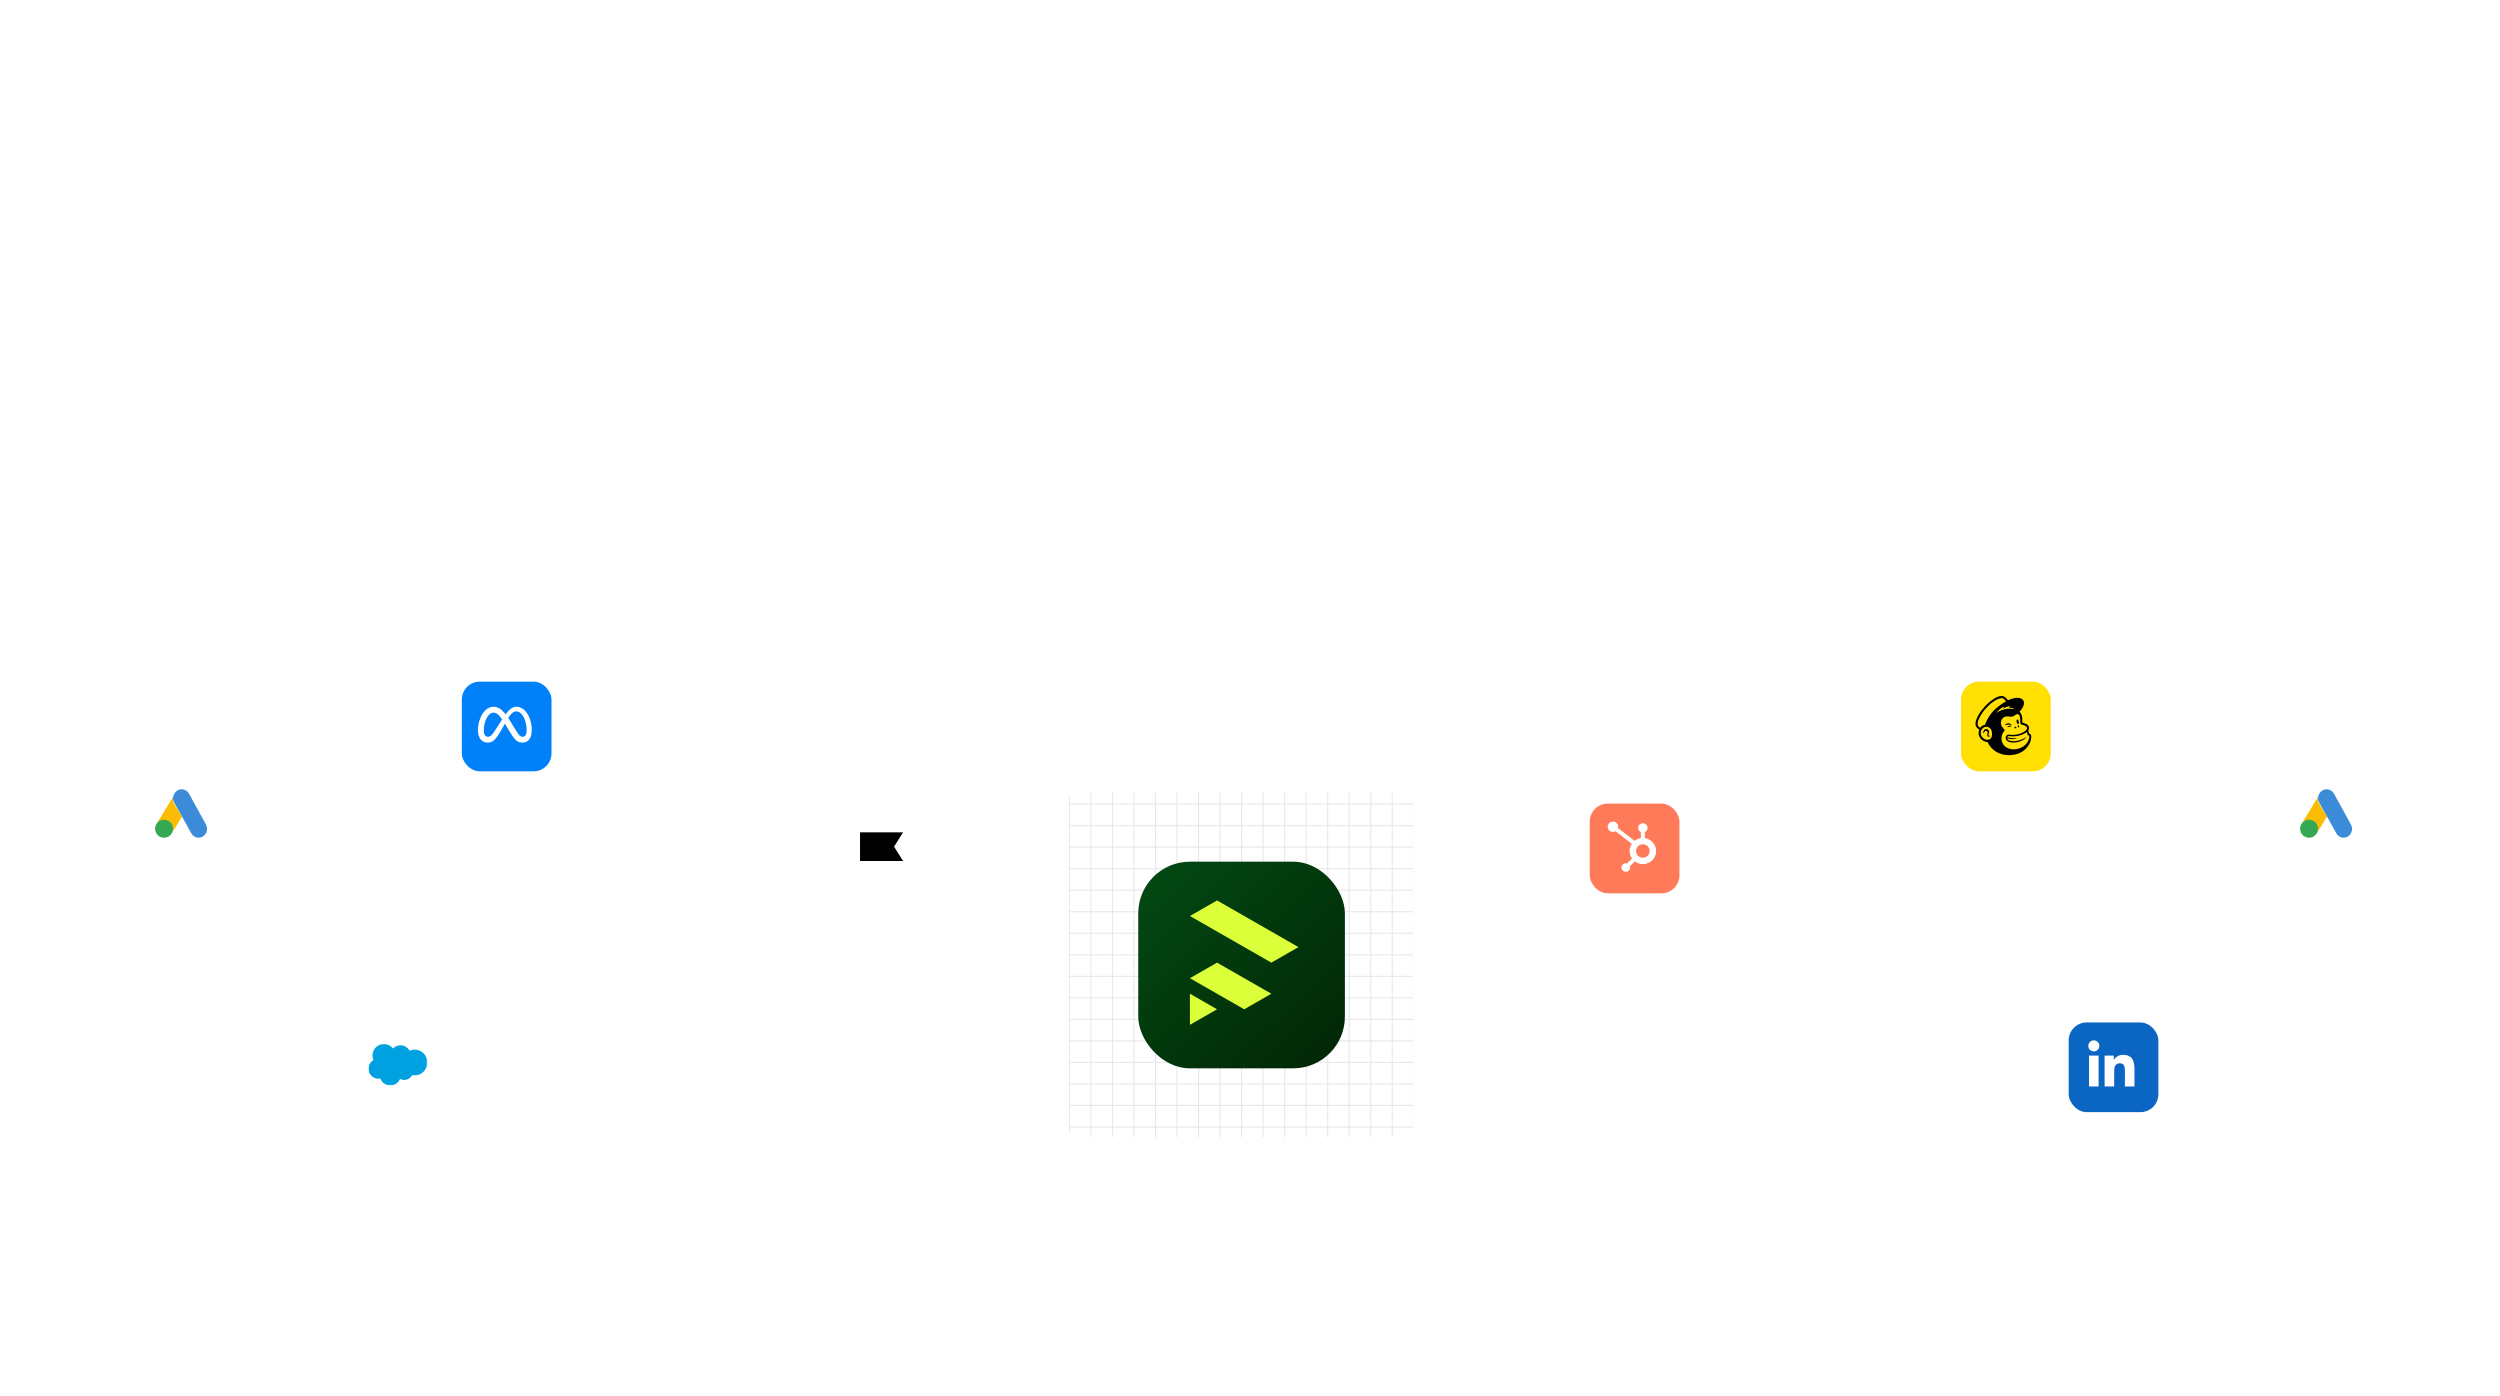 <?xml version="1.0" encoding="utf-8"?>
<svg xmlns="http://www.w3.org/2000/svg" viewBox="0 0 1198.8 778" width="1198.8px" height="669.2px" role="img" aria-label="Simplified network diagram" preserveAspectRatio="xMidYMid meet">
  <defs>
    <!-- Blue gradient for side nodes -->
    <linearGradient id="blueGrad" x1="0" x2="0" y1="0" y2="1">
      <stop offset="0" stop-color="#06B9ED"/>
      <stop offset="1" stop-color="#2177BD"/>
    </linearGradient>

    <!-- Subtle drop shadow for nodes -->
    <filter id="shadow" x="-50%" y="-50%" width="200%" height="200%">
      <feDropShadow dx="0" dy="6" stdDeviation="10" flood-color="#000" flood-opacity="0.12"/>
    </filter>

    <!-- Small inner grid-like stroke for center (very subtle) -->
    <pattern id="grid" width="20" height="20" patternUnits="userSpaceOnUse">
      <path d="M20 0 L0 0 0 20" fill="none" stroke="#E7E7EB" stroke-width="2"/>
    </pattern>
    
    <!-- TEMPLATE: Single blue cube with circles and lines (centered at 0,0) -->
    <g id="blueCubeTemplate">
      <rect x="-44" y="-44" rx="20" ry="20" width="88" height="88" fill="url(#blueGrad)" filter="url(#shadow)"/>
      
      <!-- Circles (centered at 0,0) -->
      <g stroke="#7DCDED" stroke-width="0.4" fill="none">
        <circle cx="0" cy="0" r="34"/>
        <circle cx="0" cy="0" r="21.2"/>
        <circle cx="0" cy="0" r="15"/>
      </g>
      
      <!-- Grid lines (centered at 0,0) -->
      <g stroke="#7DCDED" stroke-width="0.4" fill="none">
        <!-- Center cross -->
        <line x1="0" y1="-44" x2="0" y2="44"/>
        <line x1="-44" y1="0" x2="44" y2="0"/>
        
        <!-- Diagonals -->
        <line x1="-44" y1="-44" x2="44" y2="44"/>
        <line x1="44" y1="-44" x2="-44" y2="44"/>
        
        <!-- Tangents to outer circle (r=34) -->
        <line x1="-44" y1="-34" x2="44" y2="-34"/>
        <line x1="-44" y1="34" x2="44" y2="34"/>
        <line x1="-34" y1="-44" x2="-34" y2="44"/>
        <line x1="34" y1="-44" x2="34" y2="44"/>
        
        <!-- Tangents to inner circle (r=15) -->
        <line x1="-44" y1="-15" x2="44" y2="-15"/>
        <line x1="-44" y1="15" x2="44" y2="15"/>
        <line x1="-15" y1="-44" x2="-15" y2="44"/>
        <line x1="15" y1="-44" x2="15" y2="44"/>
      </g>
    </g>
    <g id="hubspot">
      <rect width="50" height="50" rx="10" fill="#FF7A59"/>
      <path fill-rule="evenodd" clip-rule="evenodd" d="M29.614 30.177C27.523 30.177 25.827 28.499 25.827 26.43C25.827 24.36 27.523 22.683 29.614 22.683C31.706 22.683 33.401 24.36 33.401 26.43C33.401 28.499 31.706 30.177 29.614 30.177ZM30.748 19.215V15.882C31.627 15.471 32.243 14.591 32.243 13.569V13.492C32.243 12.082 31.077 10.929 29.653 10.929H29.575C28.151 10.929 26.985 12.082 26.985 13.492V13.569C26.985 14.591 27.601 15.471 28.48 15.882V19.215C27.171 19.416 25.975 19.95 24.988 20.736L15.739 13.617C15.8 13.385 15.843 13.146 15.844 12.895C15.845 11.298 14.539 10.002 12.925 10C11.312 9.998 10.002 11.291 10 12.888C9.998 14.485 11.304 15.781 12.918 15.783C13.444 15.783 13.931 15.636 14.357 15.395L23.455 22.399C22.682 23.555 22.228 24.94 22.228 26.43C22.228 27.99 22.726 29.433 23.568 30.62L20.801 33.359C20.582 33.294 20.356 33.248 20.115 33.248C18.789 33.248 17.714 34.312 17.714 35.624C17.714 36.936 18.789 38 20.115 38C21.442 38 22.516 36.936 22.516 35.624C22.516 35.387 22.471 35.162 22.405 34.945L25.141 32.237C26.384 33.175 27.931 33.739 29.614 33.739C33.694 33.739 37 30.467 37 26.43C37 22.776 34.287 19.757 30.748 19.215Z" fill="white"/>
    </g>
    <g id="googleAds">
      <rect width="50" height="50" rx="10" fill="white"/>
      <path d="M19.299 13.4C19.573 12.65 19.949 11.96 20.509 11.4C22.746 9.127 26.445 9.699 27.964 12.555C29.105 14.721 30.316 16.84 31.492 18.982C33.455 22.541 35.442 26.1 37.383 29.67C39.015 32.658 37.246 36.431 34.003 36.942C32.017 37.252 30.156 36.3 29.128 34.443C27.404 31.313 25.669 28.183 23.945 25.064C23.911 24.993 23.865 24.933 23.82 24.874C23.637 24.719 23.557 24.493 23.443 24.291C22.678 22.886 21.89 21.494 21.125 20.101C20.634 19.196 20.12 18.304 19.63 17.399C19.184 16.59 18.979 15.709 19.002 14.781C19.036 14.305 19.093 13.829 19.299 13.4Z" fill="#3C8BD9"/>
      <path d="M19.125 14C19.015 14.421 18.917 14.842 18.892 15.286C18.856 16.268 19.113 17.179 19.627 18.033C20.975 20.242 22.322 22.463 23.657 24.684C23.779 24.883 23.878 25.081 24 25.268C23.265 26.484 22.53 27.688 21.783 28.904C20.754 30.599 19.725 32.305 18.684 34C18.635 34 18.623 33.977 18.611 33.942C18.598 33.848 18.635 33.766 18.66 33.673C19.162 31.919 18.745 30.365 17.484 29.032C16.712 28.226 15.732 27.77 14.605 27.618C13.136 27.419 11.837 27.781 10.674 28.658C10.465 28.81 10.331 29.032 10.086 29.149C10.037 29.149 10.012 29.126 10 29.091C10.588 28.12 11.164 27.15 11.752 26.18C14.177 22.159 16.602 18.138 19.039 14.129C19.064 14.082 19.101 14.047 19.125 14Z" fill="#FABC04"/>
      <path d="M10.255 28.68C10.484 28.474 10.702 28.257 10.943 28.064C13.876 25.745 18.282 27.424 18.921 31.095C19.078 31.976 18.994 32.821 18.728 33.666C18.716 33.739 18.704 33.799 18.68 33.872C18.571 34.065 18.475 34.27 18.354 34.463C17.28 36.238 15.699 37.12 13.623 36.987C11.245 36.818 9.374 35.031 9.048 32.664C8.891 31.517 9.12 30.442 9.712 29.452C9.833 29.235 9.977 29.042 10.11 28.825C10.171 28.776 10.146 28.68 10.255 28.68Z" fill="#34A852"/>
    </g>
    <g id="mailchimp">
      <rect width="50" height="50" rx="10" fill="#FFE002"/>
      <path d="M31.446 23.594C31.687 23.565 31.918 23.564 32.13 23.594C32.252 23.312 32.274 22.827 32.163 22.299C31.999 21.513 31.777 21.038 31.319 21.112C30.86 21.186 30.843 21.755 31.007 22.54C31.099 22.982 31.263 23.36 31.446 23.594Z" fill="black"/>
      <path d="M27.506 24.215C27.835 24.359 28.037 24.455 28.116 24.372C28.166 24.32 28.151 24.221 28.073 24.093C27.911 23.828 27.577 23.56 27.224 23.409C26.501 23.097 25.638 23.201 24.973 23.68C24.753 23.841 24.545 24.064 24.575 24.199C24.585 24.242 24.617 24.276 24.694 24.287C24.875 24.307 25.508 23.988 26.237 23.943C26.752 23.911 27.178 24.072 27.506 24.215Z" fill="black"/>
      <path d="M26.846 24.592C26.418 24.659 26.183 24.801 26.031 24.932C25.901 25.045 25.822 25.17 25.822 25.257L25.855 25.335L25.926 25.362C26.022 25.362 26.239 25.276 26.239 25.276C26.834 25.063 27.227 25.088 27.615 25.133C27.831 25.157 27.932 25.17 27.979 25.096C27.993 25.075 28.01 25.03 27.967 24.96C27.867 24.797 27.435 24.523 26.846 24.593L26.846 24.592Z" fill="black"/>
      <path d="M30.116 25.976C30.407 26.118 30.726 26.062 30.83 25.85C30.934 25.638 30.783 25.351 30.493 25.209C30.203 25.066 29.883 25.122 29.779 25.334C29.675 25.546 29.826 25.833 30.116 25.976Z" fill="black"/>
      <path d="M31.983 24.345C31.747 24.341 31.551 24.599 31.546 24.924C31.54 25.247 31.727 25.512 31.963 25.516C32.198 25.52 32.394 25.262 32.4 24.938C32.405 24.615 32.218 24.349 31.983 24.345Z" fill="black"/>
      <path d="M16.138 30.178C16.079 30.105 15.983 30.127 15.89 30.148C15.825 30.163 15.751 30.18 15.67 30.179C15.496 30.176 15.349 30.102 15.267 29.975C15.159 29.81 15.166 29.564 15.284 29.282L15.339 29.156C15.529 28.732 15.845 28.021 15.49 27.345C15.223 26.835 14.786 26.517 14.261 26.451C13.757 26.387 13.239 26.574 12.908 26.939C12.386 27.514 12.305 28.298 12.406 28.575C12.443 28.676 12.501 28.704 12.542 28.71C12.632 28.722 12.762 28.657 12.845 28.436L12.868 28.364C12.905 28.247 12.973 28.03 13.085 27.855C13.22 27.644 13.429 27.499 13.676 27.446C13.927 27.393 14.184 27.44 14.398 27.581C14.764 27.82 14.905 28.268 14.749 28.695C14.668 28.917 14.537 29.339 14.566 29.686C14.625 30.389 15.057 30.672 15.445 30.701C15.823 30.716 16.087 30.503 16.153 30.348C16.193 30.256 16.159 30.201 16.138 30.177V30.178Z" fill="black"/>
      <path d="M37.935 28.892C37.92 28.841 37.827 28.499 37.698 28.086L37.436 27.384C37.952 26.611 37.962 25.92 37.893 25.528C37.82 25.043 37.618 24.629 37.21 24.202C36.803 23.775 35.971 23.337 34.801 23.009L34.187 22.839C34.184 22.814 34.155 21.391 34.128 20.781C34.109 20.339 34.071 19.651 33.857 18.972C33.602 18.053 33.159 17.25 32.604 16.736C34.133 15.151 35.088 13.405 35.085 11.907C35.081 9.027 31.544 8.155 27.184 9.96L26.261 10.352C26.257 10.348 24.591 8.714 24.566 8.692C19.596 4.357 4.057 21.63 9.025 25.825L10.111 26.745C9.829 27.474 9.719 28.31 9.809 29.209C9.925 30.363 10.521 31.47 11.486 32.325C12.402 33.137 13.607 33.651 14.776 33.65C16.709 38.106 21.127 40.839 26.307 40.993C31.862 41.158 36.527 38.551 38.481 33.867C38.609 33.539 39.151 32.058 39.151 30.75C39.151 29.436 38.409 28.892 37.936 28.892L37.935 28.892ZM15.203 32.399C15.034 32.428 14.862 32.439 14.689 32.435C13.01 32.39 11.198 30.88 11.018 29.088C10.818 27.108 11.83 25.583 13.622 25.222C13.836 25.179 14.095 25.154 14.374 25.169C15.378 25.223 16.857 25.994 17.195 28.181C17.494 30.117 17.019 32.089 15.203 32.399ZM13.33 24.037C12.214 24.254 11.232 24.886 10.63 25.759C10.271 25.46 9.601 24.879 9.483 24.654C8.524 22.831 10.531 19.289 11.932 17.288C15.398 12.343 20.824 8.601 23.337 9.28C23.745 9.395 25.097 10.963 25.097 10.963C25.097 10.963 22.586 12.357 20.258 14.299C17.12 16.715 14.749 20.227 13.33 24.037ZM30.944 31.658C30.98 31.643 31.005 31.601 31.001 31.56C30.996 31.509 30.95 31.472 30.899 31.477C30.899 31.477 28.271 31.867 25.787 30.957C26.058 30.078 26.777 30.396 27.864 30.483C29.824 30.6 31.58 30.314 32.877 29.942C34.002 29.619 35.479 28.983 36.627 28.077C37.014 28.927 37.15 29.862 37.15 29.862C37.15 29.862 37.45 29.809 37.7 29.963C37.936 30.109 38.11 30.411 37.992 31.194C37.75 32.656 37.129 33.842 36.085 34.933C35.45 35.618 34.678 36.212 33.795 36.645C33.326 36.891 32.827 37.104 32.299 37.276C28.363 38.562 24.333 37.148 23.034 34.113C22.931 33.884 22.843 33.645 22.774 33.396C22.22 31.396 22.69 28.996 24.159 27.485C24.249 27.389 24.342 27.275 24.342 27.133C24.342 27.013 24.266 26.888 24.201 26.799C23.686 26.054 21.906 24.783 22.264 22.325C22.521 20.558 24.065 19.315 25.505 19.389L25.87 19.41C26.494 19.447 27.038 19.527 27.553 19.549C28.413 19.586 29.186 19.461 30.101 18.698C30.41 18.441 30.657 18.217 31.076 18.146C31.121 18.139 31.23 18.099 31.449 18.11C31.672 18.122 31.885 18.183 32.076 18.311C32.81 18.799 32.914 19.982 32.953 20.848C32.974 21.342 33.034 22.537 33.054 22.88C33.101 23.664 33.307 23.775 33.724 23.913C33.959 23.99 34.177 24.047 34.498 24.138C35.469 24.41 36.045 24.687 36.409 25.043C36.626 25.265 36.727 25.5 36.758 25.726C36.873 26.562 36.109 27.595 34.087 28.533C31.878 29.559 29.197 29.818 27.345 29.612L26.697 29.539C25.215 29.34 24.37 31.254 25.259 32.566C25.832 33.411 27.393 33.961 28.954 33.962C32.535 33.962 35.287 32.433 36.311 31.113L36.393 30.996C36.443 30.92 36.401 30.878 36.339 30.921C35.502 31.493 31.787 33.766 27.813 33.082C27.813 33.082 27.33 33.003 26.89 32.831C26.54 32.695 25.807 32.358 25.718 31.605C28.925 32.597 30.944 31.66 30.944 31.66V31.658ZM25.864 31.058L25.864 31.059L25.865 31.06L25.864 31.058ZM19.729 17.267C20.961 15.843 22.477 14.606 23.835 13.911C23.882 13.887 23.933 13.938 23.907 13.984C23.799 14.18 23.591 14.598 23.525 14.915C23.515 14.964 23.569 15.001 23.61 14.973C24.455 14.397 25.926 13.78 27.215 13.7C27.271 13.697 27.297 13.768 27.254 13.802C27.058 13.953 26.843 14.16 26.687 14.371C26.66 14.407 26.685 14.458 26.73 14.459C27.635 14.465 28.912 14.782 29.743 15.249C29.799 15.28 29.76 15.389 29.696 15.375C28.438 15.086 26.377 14.867 24.237 15.389C22.326 15.855 20.867 16.575 19.804 17.349C19.75 17.388 19.686 17.318 19.729 17.267Z" fill="black"/>
    </g>
    <g id="klaviyo">
      <rect width="50" height="50" rx="10" fill="white"/>
      <path d="M36 32H12V16H36L30.974 24L36 32Z" fill="black"/>
      <defs>
      <linearGradient id="paint0_linear_1601_1711" x1="24" y1="0" x2="24" y2="48" gradientUnits="userSpaceOnUse">
      <stop stop-color="#F86353"/>
      <stop offset="1" stop-color="#F86353"/>
      </linearGradient>
      </defs>
    </g>
    <g id="meta">
      <rect width="50" height="50" rx="10" fill="#0081FA"/>
      <path d="M30.531 14C28.071 14 26.148 15.859 24.407 18.22C22.015 15.164 20.015 14 17.62 14C12.74 14 9 20.372 9 27.117C9 31.338 11.035 34 14.445 34C16.898 34 18.663 32.84 21.8 27.338C21.8 27.338 23.108 25.021 24.008 23.425C24.323 23.936 24.654 24.485 25.004 25.076L26.475 27.559C29.34 32.37 30.937 34 33.831 34C37.152 34 39 31.302 39 26.993C39 19.931 35.176 14 30.531 14ZM19.408 25.848C16.864 29.848 15.984 30.745 14.568 30.745C13.111 30.745 12.245 29.461 12.245 27.172C12.245 22.276 14.678 17.269 17.579 17.269C19.15 17.269 20.463 18.179 22.474 21.067C20.565 24.006 19.408 25.848 19.408 25.848ZM29.008 25.345L27.249 22.402C26.773 21.625 26.317 20.912 25.876 20.257C27.462 17.802 28.769 16.579 30.325 16.579C33.556 16.579 36.14 21.352 36.14 27.214C36.14 29.448 35.411 30.745 33.899 30.745C32.45 30.745 31.758 29.785 29.008 25.345Z" fill="white"/>
    </g>
    <g id="linkedin">
      <rect width="50" height="50" rx="10" fill="#0A66C2"/>
      <rect x="9.375" y="8.375" width="30.375" height="30.375" fill="white"/>
      <path d="M36.674 35.674H31.34V27.321C31.34 25.329 31.304 22.764 28.565 22.764C25.787 22.764 25.362 24.935 25.362 27.176V35.674H20.028V18.495H25.149V20.843H25.221C25.733 19.967 26.473 19.246 27.363 18.757C28.253 18.269 29.259 18.03 30.273 18.068C35.679 18.068 36.676 21.624 36.676 26.251L36.674 35.674ZM14.009 16.147C13.397 16.147 12.799 15.966 12.29 15.626C11.78 15.286 11.384 14.802 11.149 14.237C10.915 13.671 10.854 13.049 10.973 12.448C11.092 11.848 11.387 11.296 11.82 10.863C12.252 10.43 12.804 10.135 13.405 10.016C14.005 9.896 14.627 9.957 15.193 10.191C15.759 10.426 16.242 10.822 16.582 11.331C16.923 11.84 17.104 12.439 17.104 13.051C17.104 13.458 17.024 13.86 16.869 14.236C16.713 14.611 16.485 14.953 16.198 15.24C15.911 15.528 15.569 15.756 15.194 15.911C14.818 16.067 14.416 16.147 14.009 16.147ZM16.677 35.674H11.337V18.495H16.677V35.674ZM39.333 5.002H8.656C7.96 4.995 7.289 5.263 6.791 5.75C6.293 6.237 6.008 6.901 6 7.597V38.402C6.008 39.099 6.293 39.764 6.791 40.251C7.289 40.738 7.96 41.007 8.656 41H39.333C40.031 41.008 40.704 40.74 41.204 40.253C41.704 39.766 41.99 39.1 42 38.402V7.595C41.99 6.897 41.704 6.232 41.203 5.746C40.703 5.259 40.031 4.991 39.333 5" fill="#0A66C2"/>
    </g>
    <g id="salseforce">
      <rect width="50" height="50" rx="10" fill="white"/>
      <mask id="mask0_1601_1729" style="mask-type:luminance" maskUnits="userSpaceOnUse" x="8" y="12" width="33" height="24">
      <path d="M8 12H40.795V35.126H8V12Z" fill="white"/>
      </mask>
      <g mask="url(#mask0_1601_1729)">
      <path fill-rule="evenodd" clip-rule="evenodd" d="M21.643 14.523C22.701 13.413 24.174 12.724 25.803 12.724C27.968 12.724 29.857 13.94 30.863 15.746C31.763 15.341 32.738 15.132 33.724 15.134C37.629 15.134 40.795 18.352 40.795 22.321C40.795 26.291 37.629 29.509 33.724 29.509C33.247 29.509 32.781 29.461 32.33 29.369C31.445 30.961 29.756 32.037 27.819 32.037C27.035 32.038 26.261 31.858 25.557 31.512C24.659 33.641 22.566 35.133 20.128 35.133C17.588 35.133 15.423 33.514 14.593 31.244C14.223 31.323 13.846 31.362 13.468 31.362C10.444 31.362 7.993 28.866 7.993 25.788C7.993 23.725 9.094 21.924 10.73 20.96C10.384 20.156 10.205 19.288 10.206 18.411C10.206 14.87 13.059 12 16.577 12C18.643 12 20.479 12.989 21.643 14.523Z" fill="#00A1E0"/>
      </g>
    </g>
    <g id="fragmatic">
      <rect width="96" height="96" rx="24" fill="url(#paint0_linear_1601_1658)"/>
      <path d="M24.002 75.788L36.611 68.566L24.002 61.342V75.788Z" fill="#DBFF38"/>
      <path d="M49.219 68.567L24 54.119L36.609 46.895L61.828 61.343L49.219 68.567Z" fill="#DBFF38"/>
      <path d="M49.219 25.224L61.828 32.449L74.437 39.67L61.828 46.894L24 25.224L36.609 18L49.219 25.224Z" fill="#DBFF38"/>
      <defs>
      <linearGradient id="paint0_linear_1601_1658" x1="6" y1="7" x2="89" y2="92" gradientUnits="userSpaceOnUse">
      <stop stop-color="#024812"/>
      <stop offset="1" stop-color="#022706"/>
      </linearGradient>
      </defs>
    </g>
    <g id="whiteCubeTemplate">
          <!-- center rounded square with white fill and thin stroke -->
    <rect x="-48" y="40" width="180" height="180" rx="40" ry="40" fill="#ffffff" stroke="#e6e6e6" stroke-width="2" filter="url(#shadow)"/>
    <!-- small guide circles inside center (very thin) -->
    <g stroke="#707070" stroke-width="0.4" fill="none">
      <circle cx="42" cy="130" r="65"/>
      <circle cx="42" cy="130" r="36.5"/>
      <circle cx="42" cy="130" r="26"/>
      <rect x="-33" y="55" width="150" height="150" rx="34" ry="34"/>
      
      <!-- Vertical and Horizontal center lines -->
      <line x1="42" y1="55" x2="42" y2="205"/>
      <line x1="-33" y1="130" x2="117" y2="130"/>
      
      <!-- Diagonal lines extending beyond square -->
      <line x1="-36" y1="52" x2="120" y2="208"/>
      <line x1="120" y1="52" x2="-36" y2="208"/>
      
      <!-- Tangent lines to outer circle (r=65) - horizontal, extended -->
      <line x1="-33" y1="65" x2="117" y2="65"/>
      <line x1="-33" y1="195" x2="117" y2="195"/>
      
      <!-- Tangent lines to outer circle (r=65) - vertical, extended -->
      <line x1="-23" y1="55" x2="-23" y2="205"/>
      <line x1="107" y1="55" x2="107" y2="205"/>
      
      <!-- Tangent lines to inner circle (r=36.5) - horizontal -->
      <line x1="-33" y1="104" x2="117" y2="104"/>
      <line x1="-33" y1="156" x2="117" y2="156"/>
      
      <!-- Tangent lines to inner circle (r=36.5) - vertical -->
      <line x1="16" y1="55" x2="16" y2="205"/>
      <line x1="68" y1="55" x2="68" y2="205"/>
    </g>
    </g>
  </defs>

  <!-- Now use the template with simple transforms -->
  <!-- Left column -->
  <use href="#klaviyo" transform="translate(370, 448)"/>
  <use href="#meta" transform="translate(160, 380)"/>
  <use href="#googleAds" transform="translate(-20, 430)"/>
  <use href="#salseforce" transform="translate(100, 570)"/>

  <!-- Right column -->
  <use href="#hubspot" transform="translate(788.8, 448)"/>
  <use href="#mailchimp" transform="translate(995.8, 380)"/>
  <use href="#googleAds" transform="translate(1175.8, 430)"/>
  <use href="#linkedin" transform="translate(1055.8, 570)"/>

  <!-- Center area: subtle grid + center rounded square -->
  <g transform="translate(570.4,459.98) scale(0.6)">
    <!-- grid backdrop -->
    <rect x="-120" y="-30" width="320" height="320" fill="url(#grid)" rx="6" ry="6"/>
    <use href="#fragmatic" transform="translate(-55.5, 34) scale(2)"/>
  </g>
</svg>